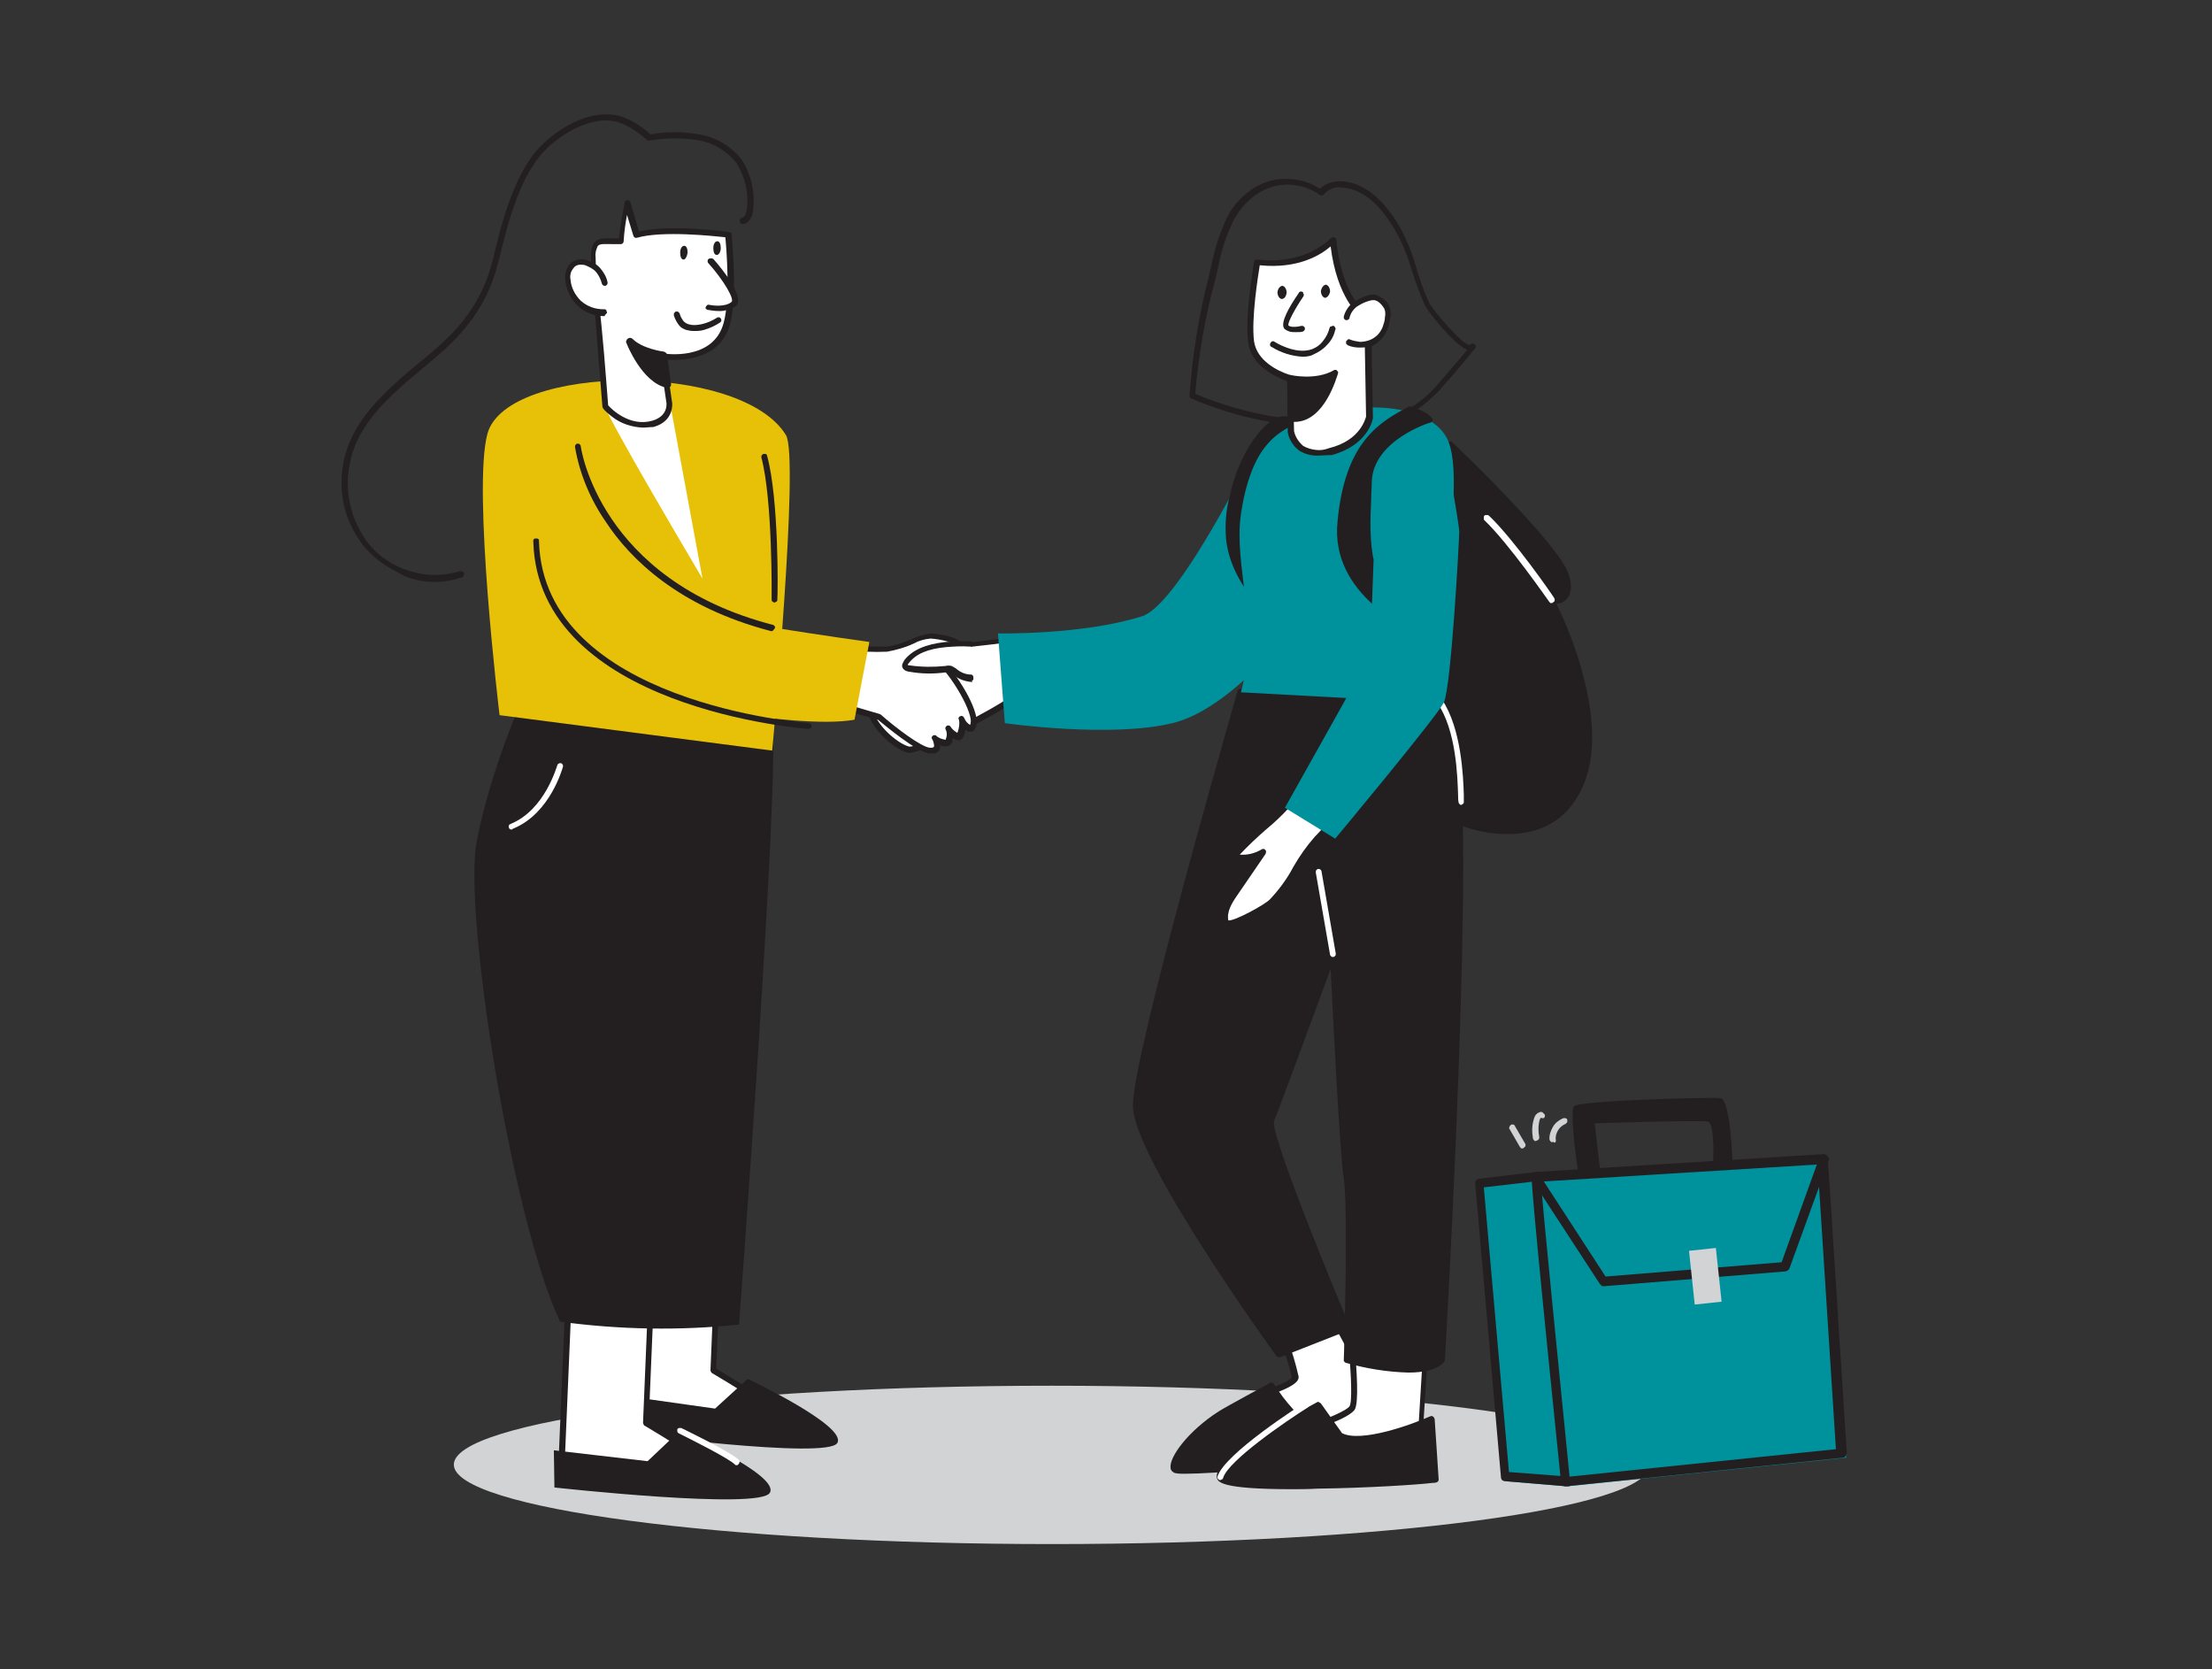 <?xml version="1.0" encoding="UTF-8"?>
<!-- Generator: Adobe Illustrator 19.0.0, SVG Export Plug-In . SVG Version: 6.00 Build 0)  -->
<svg xmlns="http://www.w3.org/2000/svg" xmlns:xlink="http://www.w3.org/1999/xlink" version="1.1" id="Ebene_1" x="0px" y="0px" viewBox="-112 251 387 292" style="enable-background:new -112 251 387 292;" xml:space="preserve">
<rect x="-112" y="251" width="387" height="292" fill="#333333" stroke="none"/>
<style type="text/css">
	.st0{fill:#D1D3D4;}
	.st1{fill:#FFFFFF;}
	.st2{fill:#231F20;}
	.st3{fill:#00929C;}
	.st4{fill:#E7C108;}
</style>
<path class="st0" d="M72,521.1c57.8,0,104.6-6.2,104.6-13.8S129.8,493.4,72,493.4c-57.8,0-104.6,6.2-104.6,13.8S14.3,521.1,72,521.1  z"></path>
<path class="st1" d="M64.6,362.9c0,0-10,1.2-13.7,1.5c-3.7,0.2-7.4,2.9-8.1,3.4c-0.6,0.5-3.5,4.7-2.6,7.9c1,3.2,5,6.3,6.7,6.5  c1.7,0.2,15.4-6.7,18.5-9.2L64.6,362.9z"></path>
<path class="st2" d="M47.1,382.7H47c-2-0.3-6.1-3.6-7.1-6.8c-1.1-3.5,2.1-7.9,2.7-8.4c0,0,4.2-3.3,8.4-3.5  c3.6-0.2,13.5-1.4,13.6-1.5c0.1,0,0.1,0,0.2,0c0.1,0,0.1,0,0.2,0.1c0.1,0,0.1,0.1,0.1,0.2c0,0.1,0.1,0.1,0.1,0.2L66,373  c0,0.1,0,0.2,0,0.2c0,0.1-0.1,0.1-0.1,0.2C63,375.7,49.6,382.7,47.1,382.7z M64.1,363.4c-2.1,0.3-10,1.2-13.2,1.4  c-3.2,0.2-6.8,2.5-7.7,3.3c-0.5,0.4-3.3,4.3-2.4,7.3c0.9,3,4.7,5.9,6.3,6.2c1.6,0.2,14.4-6.3,17.9-8.9L64.1,363.4z"></path>
<path class="st1" d="M41.8,376.4c0,0,6.7,5.8,8.9,5.9c2.2,0.1,1-2.2,1-2.2s2.1,1.7,2.5,0.3c0.4-1.4-0.1-1.9-0.1-1.9s1.7,2.4,2.2,0.6  c0.5-1.8,0.2-2.3,0.2-2.3s1.4,2.8,2,0.8c0.6-1.9-3.1-8.8-6.9-12c0,0,4.4,0.5,4.8-1.1c0.4-1.6-3.6-2.2-5.2-2.3  c-1.7-0.1-4.8,2-7.7,2.3c-2.5,0.1-4.9,0-7.3-0.4l0.4,10.7L41.8,376.4z"></path>
<path class="st2" d="M50.8,382.8h-0.1c-2.2-0.1-8.1-5.1-9.1-5.9l-5.3-1.5c-0.1,0-0.2-0.1-0.3-0.2c-0.1-0.1-0.1-0.2-0.1-0.3  l-0.4-10.7c0-0.1,0-0.1,0-0.2c0-0.1,0.1-0.1,0.1-0.2c0.1,0,0.1-0.1,0.2-0.1c0.1,0,0.1,0,0.2,0c2.4,0.3,4.8,0.5,7.2,0.4  c1.5-0.2,2.9-0.7,4.3-1.3c1.1-0.5,2.3-0.9,3.5-1c0,0,4.3,0.3,5.4,1.8c0.1,0.2,0.2,0.3,0.3,0.6c0,0.2,0,0.4,0,0.6  c-0.3,1.3-2.4,1.6-3.9,1.6c3.5,3.5,6.7,9.5,6,11.6c-0.2,0.7-0.6,1-1,1c-0.2,0-0.4,0-0.5-0.1c-0.2-0.1-0.3-0.2-0.4-0.3  c0,0.3-0.1,0.5-0.2,0.9c-0.2,0.7-0.6,1-0.9,1c-0.2,0-0.4,0-0.6-0.1c-0.2-0.1-0.4-0.2-0.5-0.3c0,0.2-0.1,0.4-0.1,0.6  c0,0.2-0.1,0.4-0.3,0.5c-0.1,0.1-0.3,0.3-0.5,0.3c-0.5,0.1-0.9,0.1-1.3-0.2c0,0.3,0,0.7-0.2,1c-0.2,0.2-0.4,0.4-0.7,0.5  C51.3,382.8,51.1,382.8,50.8,382.8z M36.8,374.4l5.1,1.5c0.1,0,0.1,0.1,0.2,0.1c2.6,2.3,7.1,5.7,8.6,5.8c0.4,0,0.6,0,0.7-0.2  c0.1-0.1-0.1-1-0.3-1.3c-0.1-0.1-0.1-0.2-0.1-0.3c0-0.1,0.1-0.2,0.2-0.3c0.1-0.1,0.2-0.1,0.3-0.1s0.2,0,0.3,0.1  c0.4,0.4,1,0.6,1.6,0.7c0,0,0.1,0,0.1-0.2c0.2-0.5,0.2-1,0-1.5c-0.1-0.1-0.1-0.2-0.1-0.4c0-0.1,0.1-0.2,0.2-0.3  c0.1-0.1,0.2-0.1,0.4-0.1c0.1,0,0.2,0.1,0.3,0.2c0.3,0.5,0.7,0.8,1.2,1.1c0-0.1,0.1-0.2,0.1-0.3c0.2-0.6,0.3-1.3,0.2-1.9  c0-0.1,0-0.1-0.1-0.2c0-0.1,0-0.1,0-0.2c0-0.1,0.1-0.1,0.1-0.2c0,0,0.1-0.1,0.2-0.1c0.1-0.1,0.3-0.1,0.4,0c0.1,0,0.2,0.1,0.3,0.3  c0.2,0.5,0.5,0.9,1,1.2c0.1-0.1,0.1-0.2,0.1-0.3c0.5-1.5-2.9-8.1-6.7-11.4c-0.1-0.1-0.1-0.2-0.2-0.3c0-0.1,0-0.2,0-0.3  c0-0.1,0.1-0.2,0.2-0.2c0.1-0.1,0.2-0.1,0.3-0.1c1.7,0.2,4.1,0,4.2-0.7c0-0.1,0-0.1,0-0.2c0-0.1,0-0.1-0.1-0.2  c-0.6-0.8-3.1-1.3-4.7-1.4c-1.1,0.1-2.1,0.4-3,0.9c-1.5,0.7-3,1.1-4.6,1.4c-2.3,0.1-4.6,0-6.9-0.3L36.8,374.4z"></path>
<path class="st1" d="M57.8,363.9c-1.4-0.1-2.8,0-4.2,0.1c-2.5,0.2-5.3,1-6.8,3c-0.1,0.1-0.2,0.2-0.2,0.4c0,0.1,0,0.3,0,0.4  c0.1,0.3,0.5,0.4,0.8,0.4c2.1,0.3,4.2,0.4,6.3,0.1c0.3-0.1,0.6-0.1,0.9,0c0.2,0.1,0.4,0.2,0.6,0.4c0.8,0.7,1.9,1.1,3,1.2"></path>
<path class="st2" d="M58,370.3c-1.2-0.1-2.3-0.5-3.3-1.3l-0.1-0.1c-0.1-0.1-0.2-0.2-0.4-0.3c-0.2,0-0.4,0-0.6,0  c-2.2,0.3-4.3,0.3-6.5-0.1c-0.2,0-0.5-0.1-0.7-0.2c-0.2-0.1-0.4-0.3-0.5-0.5c-0.1-0.2-0.1-0.5,0-0.7c0.1-0.2,0.2-0.4,0.3-0.6  c1.4-1.8,3.7-2.8,7.2-3.2c1.4-0.1,2.8-0.2,4.3-0.1c0.1,0,0.1,0,0.2,0c0.1,0,0.1,0.1,0.2,0.1c0,0,0.1,0.1,0.1,0.2c0,0.1,0,0.1,0,0.2  c0,0.1-0.1,0.3-0.2,0.3c-0.1,0.1-0.2,0.1-0.4,0.1c-1.4-0.1-2.8,0-4.1,0.1c-3.2,0.3-5.3,1.2-6.5,2.8c-0.2,0.2-0.2,0.3-0.2,0.3  s0.1,0.1,0.4,0.1c2.1,0.3,4.1,0.3,6.2,0.1c0.4-0.1,0.7-0.1,1.1,0c0.2,0.1,0.5,0.3,0.7,0.4c0.8,0.7,1.7,1.1,2.7,1.1  c0.1,0,0.3,0.1,0.3,0.2c0.1,0.1,0.1,0.2,0.1,0.4c0,0.1,0,0.1,0,0.2c0,0.1-0.1,0.1-0.1,0.2c0,0-0.1,0.1-0.2,0.1  C58.2,370.3,58.1,370.3,58,370.3z"></path>
<path class="st3" d="M109.6,325.5c0,0-14.8,31.1-21.8,33.3c-10.4,3.3-25.2,3-25.2,3l1.2,15.7c0,0,19,2.7,29.7-0.1  s22.3-18.5,22.3-18.5L109.6,325.5z"></path>
<path class="st1" d="M14.6,447.3l-1.8,43.4c0,0,17.6,10.5,16.8,11.6C28.7,503.4-2,498-2,498L0,447.9"></path>
<path class="st2" d="M28.4,502.9c-3.7,0-13.9-1.5-30.5-4.4c-0.1,0-0.2-0.1-0.3-0.2c-0.1-0.1-0.1-0.2-0.1-0.3l2.1-50.1  c0-0.1,0.1-0.3,0.2-0.3c0.1-0.1,0.2-0.1,0.4-0.1c0.1,0,0.1,0,0.2,0c0.1,0,0.1,0.1,0.2,0.1c0,0,0.1,0.1,0.1,0.2c0,0.1,0,0.1,0,0.2  l-2.1,49.6c10.6,1.9,27.2,4.5,30.3,4.4c-1.5-1.6-9.1-6.5-16.3-10.8c-0.1,0-0.1-0.1-0.2-0.2c0-0.1-0.1-0.2-0.1-0.3l1.8-43.4  c0-0.1,0-0.1,0-0.2c0-0.1,0.1-0.1,0.1-0.2c0,0,0.1-0.1,0.2-0.1c0.1,0,0.1,0,0.2,0c0.1,0,0.1,0,0.2,0c0.1,0,0.1,0.1,0.2,0.1  s0.1,0.1,0.1,0.2c0,0.1,0,0.1,0,0.2l-1.8,43.1c5.1,3.1,16.4,10,16.8,11.7c0,0.1,0,0.2,0,0.3c0,0.1-0.1,0.2-0.1,0.3  C29.8,502.8,29.3,502.9,28.4,502.9z"></path>
<path class="st2" d="M18.8,492.2l-5.7,5.2l-16.3-2.3v6.5c0,0,36.1,4.8,37.7,1.8C36.2,500.4,18.8,492.2,18.8,492.2z"></path>
<path class="st1" d="M2.8,456.5L1,499.9c0,0,17.6,10.5,16.8,11.6c-0.8,1.1-31.6-4.3-31.6-4.3l2.1-50.1"></path>
<path class="st2" d="M16.6,512.1c-3.7,0-13.9-1.5-30.5-4.4c-0.1,0-0.2-0.1-0.3-0.2c-0.1-0.1-0.1-0.2-0.1-0.3l2.1-50.1  c0-0.1,0.1-0.3,0.2-0.3c0.1-0.1,0.2-0.1,0.4-0.1c0.1,0,0.1,0,0.2,0c0.1,0,0.1,0.1,0.2,0.1s0.1,0.1,0.1,0.2c0,0.1,0,0.1,0,0.2  l-2.1,49.6c10.6,1.9,27.2,4.5,30.3,4.4c-1.5-1.6-9.1-6.5-16.3-10.8c-0.1,0-0.1-0.1-0.2-0.2c0-0.1-0.1-0.2-0.1-0.3l1.8-43.4  c0-0.1,0.1-0.2,0.2-0.3c0.1-0.1,0.2-0.1,0.3-0.1c0.1,0,0.2,0,0.3,0.1c0.1,0.1,0.2,0.2,0.2,0.3l-1.8,43.1c5.1,3.1,16.4,10,16.8,11.7  c0,0.1,0,0.2,0,0.3c0,0.1-0.1,0.2-0.1,0.3C18,512,17.5,512.1,16.6,512.1z"></path>
<path class="st2" d="M6.9,501.3l-5.6,5.3l-16.4-1.9l0.1,6.5c0,0,36.2,4,37.7,0.9C24.4,509,6.9,501.3,6.9,501.3z"></path>
<path class="st2" d="M23.1,377.3c1.4,9.7-5.8,105.4-5.8,105.4c-10.4,1.1-20.9,0.9-31.3-0.5c-8.3-17.3-17-71.4-14.6-84  c2.4-12.6,8.3-25.7,8.3-25.7S23.1,377.7,23.1,377.3z"></path>
<path class="st4" d="M23.1,382.3c0,0,4.8-51.4,2.4-55.2c-7.9-12.9-48.7-12.5-52.2-0.3c-2.7,9.6,2.1,49.3,2.1,49.3L23.1,382.3z"></path>
<path class="st4" d="M-2.2,372.5c0,0,29,6.3,39.7,4.4l2.6-13.6c0,0-33.7-4.7-36.4-6.5c-2.6-1.8-2.8-19.6-2.8-19.6s-8.2,1.8-10.3,6.1  C-11.4,347.7-13.4,367.8-2.2,372.5z"></path>
<path class="st1" d="M-6.1,322c-0.7,0.4,17,30.2,17,30.2l-5.7-30.8C5.2,321.4,0.7,318.1-6.1,322z"></path>
<path class="st2" d="M29.5,378.5c-0.5,0-47.4-3.5-48.2-32.8c0-0.1,0-0.1,0-0.2c0-0.1,0.1-0.1,0.1-0.2c0,0,0.1-0.1,0.2-0.1  c0.1,0,0.1,0,0.2,0c0.1,0,0.1,0,0.2,0c0.1,0,0.1,0.1,0.2,0.1c0,0,0.1,0.1,0.1,0.2c0,0.1,0,0.1,0,0.2c0.8,28.3,46.8,31.8,47.3,31.8  c0.1,0,0.2,0.1,0.3,0.2c0.1,0.1,0.1,0.2,0.1,0.3c0,0.1,0,0.2-0.1,0.3C29.8,378.4,29.7,378.4,29.5,378.5L29.5,378.5z"></path>
<path class="st1" d="M-6.1,322c-0.5-6.6-1-12.3-1.5-18.9c-0.2-2.4-0.4-4.9-0.5-7.3c-0.1-3.5,1.4-2.7,4.8-2.7c0.2-2.3,0.6-4.5,1-6.7  l1.7,5.6c5.2-1.5,16.1,0,16.1,0s1.1,10.6-0.3,15.6c-2,7.2-11.3,5.6-11.3,5.6l1.2,8.2c0,0,0.3,2.7-2.9,3.6  C-2.4,326.4-6.1,322-6.1,322z"></path>
<path class="st2" d="M0.4,325.8c-1.9-0.1-3.8-0.7-5.3-1.9c0,0-1.6-1.2-1.7-1.7c-0.5-6.3-1-12.2-1.5-18.9c-0.1-0.8-0.1-1.5-0.2-2.3  c-0.1-1.6-0.3-3.3-0.3-5c0-1.4,0.2-2.2,0.7-2.7c0.7-0.7,1.7-0.6,3-0.6c0.4,0,0.8,0,1.2,0c0.2-2.1,0.6-4.2,1-6.3  c0-0.1,0.1-0.2,0.2-0.3c0.1-0.1,0.2-0.1,0.3-0.1c0.1,0,0.2,0,0.3,0.1c0.1,0.1,0.2,0.2,0.2,0.3l1.5,5.1c5.4-1.3,15.3,0,15.8,0.1  c0.1,0,0.2,0.1,0.3,0.1c0.1,0.1,0.1,0.2,0.1,0.3c0,0.4,1.1,10.7-0.3,15.8c-1.8,6.4-9,6.3-11.2,6.1l1.1,7.6c0,0,0.4,3.2-3.3,4.2  C1.7,325.7,1.1,325.8,0.4,325.8z M-5.6,321.9c0.6,0.7,3.8,3.8,7.7,2.7c2.8-0.8,2.5-3,2.5-3.1l-1.2-8.2c0-0.1,0-0.2,0-0.2  c0-0.1,0.1-0.1,0.1-0.2c0.1-0.1,0.1-0.1,0.2-0.1c0.1,0,0.2,0,0.2,0c0.4,0.1,8.9,1.4,10.7-5.3c1.2-4.3,0.5-13,0.3-15  c-2-0.2-11-1.2-15.5,0.1c-0.1,0-0.1,0-0.2,0s-0.1,0-0.2-0.1c-0.1,0-0.1-0.1-0.1-0.1c0-0.1-0.1-0.1-0.1-0.2l-1.1-3.6  c-0.3,1.5-0.5,3.1-0.6,4.7c0,0.1-0.1,0.2-0.2,0.3c-0.1,0.1-0.2,0.1-0.3,0.1c-0.6,0-1.2,0-1.7,0c-1.1,0-1.9-0.1-2.3,0.3  c-0.3,0.6-0.5,1.3-0.4,1.9c0,1.6,0.2,3.3,0.3,4.9c0.1,0.8,0.1,1.6,0.2,2.3C-6.5,309.8-6.1,315.6-5.6,321.9z"></path>
<path class="st2" d="M4,313.2c0,0-3.9-0.5-5.8-2.4c0,0,2.5,6.4,6.5,7.4L4,313.2z"></path>
<path class="st2" d="M4.7,318.8c-0.1,0-0.1,0-0.2,0c-4.2-1-6.8-7.5-6.9-7.8c-0.1-0.1-0.1-0.3,0-0.4c0-0.1,0.1-0.3,0.3-0.4  c0.1-0.1,0.3-0.1,0.4-0.1c0.1,0,0.3,0.1,0.4,0.2c1.7,1.7,5.3,2.2,5.4,2.2c0.1,0,0.3,0.1,0.4,0.2c0.1,0.1,0.2,0.2,0.2,0.4l0.7,5  c0,0.1,0,0.2,0,0.3c0,0.1-0.1,0.2-0.1,0.2c-0.1,0.1-0.1,0.1-0.2,0.2C4.9,318.8,4.8,318.8,4.7,318.8L4.7,318.8z M-0.1,312.7  c0.9,1.8,2.3,3.3,4,4.4l-0.5-3.3C2.2,313.6,1,313.2-0.1,312.7z"></path>
<path class="st1" d="M-6.1,300.5c-0.2-0.8-0.6-1.6-1.1-2.2c-0.6-0.6-1.3-1.1-2.1-1.3c-0.4-0.1-0.7-0.2-1.1-0.1  c-0.4,0-0.7,0.2-1.1,0.4c-0.4,0.3-0.7,0.8-0.8,1.2c-0.2,0.5-0.2,1-0.1,1.5c0.1,1.6,0.8,3.1,2,4.2c1.2,1.1,2.7,1.7,4.3,1.7"></path>
<path class="st2" d="M-6.3,306.3c-1.7,0-3.4-0.6-4.6-1.8c-1.3-1.2-2-2.8-2.2-4.5c-0.1-0.6,0-1.2,0.2-1.8c0.2-0.6,0.6-1.1,1-1.4  c0.4-0.2,0.8-0.4,1.3-0.4c0.5-0.1,0.9,0,1.3,0.1c0.9,0.3,1.7,0.7,2.3,1.4c0.6,0.7,1.1,1.5,1.3,2.5c0,0.1,0,0.3-0.1,0.4  c-0.1,0.1-0.2,0.2-0.3,0.2c-0.1,0-0.3,0-0.4-0.1c-0.1-0.1-0.2-0.2-0.2-0.3c-0.2-0.7-0.5-1.4-1-2s-1.2-0.9-1.9-1.2  c-0.3-0.1-0.6-0.1-0.9-0.1c-0.3,0-0.6,0.1-0.9,0.3c-0.3,0.3-0.5,0.6-0.7,1c-0.1,0.4-0.2,0.8-0.1,1.2c0.1,1.5,0.8,2.8,1.8,3.8  c1.1,1,2.5,1.5,4,1.5c0.1,0,0.2,0,0.2,0c0.1,0,0.1,0,0.2,0.1c0.1,0,0.1,0.1,0.1,0.2c0,0.1,0.1,0.1,0.1,0.2c0,0.1,0,0.2-0.1,0.2  c0,0.1-0.1,0.1-0.1,0.2c-0.1,0-0.1,0.1-0.2,0.1C-6.1,306.3-6.2,306.3-6.3,306.3L-6.3,306.3z"></path>
<path class="st2" d="M14.1,294.4c0-0.7-0.2-1.2-0.6-1.2c-0.4,0-0.7,0.5-0.7,1.2c0,0.7,0.2,1.2,0.6,1.2  C13.8,295.6,14.1,295,14.1,294.4z"></path>
<path class="st2" d="M8.3,295.2c0-0.7-0.2-1.2-0.6-1.2c-0.4,0-0.7,0.5-0.7,1.2c0,0.7,0.2,1.2,0.6,1.2C7.9,296.4,8.2,295.9,8.3,295.2  z"></path>
<path class="st1" d="M13.6,307c-0.8,0.5-1.8,0.9-2.7,1.2c-1.3,0.3-2.8,0.3-3.7-0.7c-0.4-0.4-0.6-1-0.8-1.5"></path>
<path class="st2" d="M9.4,308.9c-0.5,0-1-0.1-1.4-0.2c-0.5-0.2-0.9-0.4-1.2-0.8c-0.4-0.5-0.7-1.1-0.9-1.7c0-0.1,0-0.3,0-0.4  c0.1-0.1,0.2-0.2,0.3-0.3c0.1,0,0.3,0,0.4,0c0.1,0.1,0.2,0.2,0.3,0.3c0.1,0.5,0.4,1,0.7,1.4c1,1,2.7,0.6,3.2,0.5  c0.9-0.2,1.8-0.6,2.6-1.1c0.1-0.1,0.2-0.1,0.4-0.1c0.1,0,0.2,0.1,0.3,0.2s0.1,0.2,0.1,0.4c0,0.1-0.1,0.2-0.2,0.3  c-0.9,0.6-1.8,1-2.8,1.3C10.5,308.9,10,308.9,9.4,308.9z"></path>
<path class="st1" d="M12.3,296.6c0,0,5.4,6.2,4.1,7.5c-1.3,1.3-4.4,0.7-4.4,0.7"></path>
<path class="st2" d="M13.6,305.4c-0.6,0-1.2-0.1-1.8-0.2c-0.1,0-0.2-0.1-0.3-0.2c-0.1-0.1-0.1-0.2,0-0.3c0-0.1,0.1-0.2,0.2-0.3  c0.1-0.1,0.2-0.1,0.3-0.1c0.8,0.2,3,0.4,4-0.5c0.5-0.5-1.4-3.8-4.1-6.8c-0.1-0.1-0.1-0.2-0.1-0.4c0-0.1,0.1-0.3,0.2-0.3  c0,0,0.1-0.1,0.2-0.1c0.1,0,0.1,0,0.2,0s0.1,0,0.2,0c0.1,0,0.1,0.1,0.2,0.1c1.7,1.9,5.5,6.7,4,8.2C15.8,305.1,14.7,305.5,13.6,305.4  z"></path>
<path class="st2" d="M23,361.4h-0.1C6.7,357.2-1.8,348.7-6,342.3c-2.7-3.9-4.6-8.4-5.4-13.1c0-0.1,0-0.3,0.1-0.4  c0.1-0.1,0.2-0.2,0.3-0.2c0.1,0,0.3,0,0.4,0.1c0.1,0.1,0.2,0.2,0.2,0.3c0,0.2,3.2,23.4,33.6,31.3c0.1,0,0.2,0.1,0.3,0.2  c0.1,0.1,0.1,0.2,0.1,0.3c0,0.1-0.1,0.2-0.2,0.3C23.2,361.4,23.1,361.4,23,361.4z"></path>
<path class="st2" d="M23.5,356.4c-0.1,0-0.3-0.1-0.4-0.2c-0.1-0.1-0.1-0.2-0.1-0.4c0-0.2,0.2-17.3-1.8-24.8c0-0.1,0-0.3,0.1-0.4  c0.1-0.1,0.2-0.2,0.3-0.2c0.1,0,0.3,0,0.4,0c0.1,0.1,0.2,0.2,0.2,0.3c2.1,7.6,1.9,24.3,1.8,25.1c0,0.1,0,0.1,0,0.2  c0,0.1-0.1,0.1-0.1,0.2c0,0-0.1,0.1-0.2,0.1C23.6,356.4,23.6,356.4,23.5,356.4z"></path>
<path class="st1" d="M16.9,507.3c-0.1,0-0.3,0-0.3-0.1c-1.1-1.1-7.5-4.3-9.9-5.5c-0.1-0.1-0.2-0.2-0.2-0.3c0-0.1,0-0.3,0-0.4  c0.1-0.1,0.2-0.2,0.3-0.2c0.1,0,0.3,0,0.4,0c0.4,0.2,8.7,4.2,10.1,5.6c0.1,0.1,0.1,0.2,0.1,0.3s-0.1,0.3-0.1,0.3  C17.1,507.3,17,507.3,16.9,507.3z"></path>
<path class="st1" d="M-22.4,396.1c-0.1,0-0.1,0-0.2,0s-0.1,0-0.2-0.1c-0.1,0-0.1-0.1-0.1-0.1c0-0.1-0.1-0.1-0.1-0.2  c0-0.1,0-0.1,0-0.2c0-0.1,0-0.1,0.1-0.2c0-0.1,0.1-0.1,0.1-0.1c0.1,0,0.1-0.1,0.2-0.1c6-2.5,8-10.1,8.1-10.2c0-0.1,0-0.1,0.1-0.2  c0-0.1,0.1-0.1,0.1-0.1c0.1,0,0.1-0.1,0.2-0.1c0.1,0,0.1,0,0.2,0c0.1,0,0.1,0,0.2,0.1c0.1,0,0.1,0.1,0.1,0.1c0,0.1,0.1,0.1,0.1,0.2  c0,0.1,0,0.1,0,0.2c-0.1,0.3-2.2,8.1-8.6,10.8C-22.3,396-22.4,396-22.4,396.1z"></path>
<path class="st2" d="M-35.9,352.8c1.6,0,3.2-0.3,4.7-0.8c0.1,0,0.1-0.1,0.2-0.1c0.1,0,0.1-0.1,0.1-0.2c0-0.1,0-0.1,0.1-0.2  c0-0.1,0-0.1,0-0.2c0-0.1-0.1-0.1-0.1-0.2c0-0.1-0.1-0.1-0.2-0.1c-0.1,0-0.1,0-0.2-0.1c-0.1,0-0.1,0-0.2,0c-2.9,0.9-5.9,0.9-8.8,0  c-2.9-0.9-5.4-2.5-7.3-4.9c-1.8-2.4-3-5.2-3.4-8.2c-0.4-3,0-6,1.1-8.8c2.3-5.6,7.2-9.7,12-13.7c0.8-0.7,1.7-1.4,2.5-2.1  c5.9-5.1,9.1-10.1,10.7-16.8c1.5-6.2,3.2-12.7,6.6-17.4c2.8-3.9,9.8-8.5,14.9-6.4c1.6,0.7,3.1,1.7,4.4,2.9c0.1,0,0.1,0.1,0.2,0.1  c0.1,0,0.1,0,0.2,0c2.8-0.5,5.6-0.5,8.4-0.1c2.7,0.4,5.2,1.9,6.9,4.1c1.4,2.3,2.1,5,1.8,7.7c-0.1,0.8-0.3,1.7-0.9,1.8  c-0.1,0-0.3,0.1-0.3,0.2c-0.1,0.1-0.1,0.2-0.1,0.4c0,0.1,0,0.1,0.1,0.2c0,0.1,0.1,0.1,0.1,0.2c0.1,0,0.1,0.1,0.2,0.1  c0.1,0,0.1,0,0.2,0c1-0.1,1.7-1.2,1.8-2.8c0.3-2.9-0.4-5.9-2-8.4c-1.8-2.4-4.5-4-7.5-4.5c-2.8-0.5-5.7-0.5-8.5,0  c-1.3-1.2-2.8-2.2-4.5-2.9c-5.7-2.3-13,2.4-16.2,6.7c-3.5,4.9-5.3,11.5-6.8,17.8c-1.5,6.3-4.6,11.3-10.4,16.2  c-0.8,0.7-1.6,1.4-2.5,2.1c-4.8,4-9.9,8.3-12.3,14.1c-1.2,2.9-1.6,6.2-1.2,9.3c0.4,3.2,1.7,6.1,3.7,8.7c1.5,1.8,3.4,3.3,5.6,4.4  C-40.6,352.3-38.3,352.8-35.9,352.8z"></path>
<path class="st1" d="M112.5,485.3c0.9,2.1,1.6,4.4,2.1,6.6c0.1,1.2-5.1,2.7-4.7,2.7c0.4,0,1.2,9.2,4.4,9.8  c3.1,0.6,11.8-6.5,13.1-8.4c1.3-1.9-6.5-15.2-6.5-15.2L112.5,485.3z"></path>
<path class="st2" d="M114.6,505c-0.2,0-0.3,0-0.5,0c-2.7-0.5-3.8-5.9-4.4-8.7c-0.1-0.5-0.2-1-0.3-1.3c-0.1-0.1-0.1-0.2-0.1-0.3  c-0.1-0.5,0.2-0.6,1-0.9c2.9-1,3.6-1.6,3.7-1.9c-0.5-2.1-1.1-4.2-2-6.3c-0.1-0.1-0.1-0.3-0.1-0.4c0-0.1,0.1-0.1,0.1-0.2  c0-0.1,0.1-0.1,0.2-0.1l8.4-4.4c0.1-0.1,0.3-0.1,0.4,0c0.1,0,0.2,0.1,0.3,0.2c1.9,3.2,7.9,13.8,6.5,15.8  C126.6,498.2,118.5,505,114.6,505z M110.6,494.9c0.1,0.3,0.1,0.6,0.3,1.1c0.5,2.3,1.5,7.5,3.5,7.9c2.8,0.6,11.3-6.3,12.6-8.1  c0.7-1-2.7-8-6.3-14.2l-7.4,3.9c0.8,2,1.4,4.1,1.9,6.3c0.1,1-1.4,1.9-4.4,3L110.6,494.9z"></path>
<path class="st2" d="M117.8,501.5c-3-2.2-5.5-5-7.4-8.2c0,0-7.6,4-9,5c-6,3.9-9.5,9.4-7.6,9.9c1.9,0.5,19.6-1,24.1-2  C122.4,505.2,117.8,501.5,117.8,501.5z"></path>
<path class="st2" d="M95.3,508.8c-0.5,0-1.1,0-1.6-0.1c-0.2,0-0.5-0.2-0.6-0.3c-0.2-0.2-0.3-0.4-0.3-0.6c-0.3-1.9,3.1-6.5,8.4-9.9  c1.4-0.9,8.7-4.8,9-5c0.1-0.1,0.3-0.1,0.4,0c0.1,0,0.2,0.1,0.3,0.2c1.9,3.1,4.4,5.8,7.3,8c0.3,0.2,2.6,2.1,2.2,3.9  c-0.2,0.9-1,1.4-2.3,1.8C114.4,507.6,100.3,508.8,95.3,508.8z M110.2,494.1c-1.6,0.9-7.3,3.9-8.5,4.7c-5.2,3.4-8.1,7.7-7.9,8.8  c0,0.1,0,0.1,0.1,0.1c1.8,0.4,19.4-1,23.8-2c0.6-0.1,1.4-0.4,1.5-1c0.2-0.8-1.1-2.2-1.8-2.8C114.6,499.9,112.2,497.2,110.2,494.1z"></path>
<path class="st2" d="M121.5,325.8c-8.6,0-17.2-1.7-25.1-5.1c-0.1,0-0.2-0.1-0.2-0.2c-0.1-0.1-0.1-0.2-0.1-0.3  c0.5-6.9,1.6-13.8,3.3-20.5c0.2-0.7,0.3-1.4,0.5-2.1c0.6-3.1,1.6-6.2,3-9c1.1-2,2.7-3.6,4.6-4.8c1.7-1,3.7-1.6,5.7-1.5  c2,0,4,0.6,5.7,1.7c0.5-0.4,1.1-0.8,1.7-1c0.6-0.2,1.3-0.3,2-0.3c3.9,0.2,7.3,2.9,10.3,8c1.3,2.4,2.3,4.9,3,7.5c0.6,2,1.3,4,2.2,5.9  c0.6,1.1,6.1,7.7,7.1,7.2c0.1-0.1,0.2-0.2,0.4-0.2c0.1,0,0.3,0,0.4,0.1c0.1,0.1,0.2,0.2,0.2,0.3c0,0.1,0,0.3-0.1,0.4  c-1.8,2.2-3.6,4.4-5.5,6.5c-1.7,2-3.7,3.7-6,5.1c-2.7,1.3-5.6,2-8.6,2.1C124.5,325.8,123,325.8,121.5,325.8z M97.1,319.9  c9.1,3.8,19,5.4,28.9,4.7c2.8-0.1,5.6-0.7,8.2-1.9c2.2-1.3,4.1-2.9,5.7-4.9c1.6-1.8,3.2-3.7,4.8-5.6c-2.5-1-7.1-7.1-7.3-7.6  c-0.9-1.9-1.6-3.9-2.3-6c-0.7-2.5-1.7-5-3-7.3c-2.8-4.8-5.9-7.3-9.4-7.5c-0.6-0.1-1.2,0-1.7,0.2c-0.5,0.2-1,0.5-1.4,1  c-0.1,0.1-0.2,0.2-0.3,0.2s-0.3,0-0.4-0.1c-1.5-1.1-3.4-1.7-5.2-1.8c-1.9-0.1-3.8,0.4-5.4,1.4c-1.8,1.1-3.2,2.6-4.3,4.5  c-1.4,2.8-2.4,5.7-2.9,8.7c-0.2,0.7-0.3,1.4-0.5,2.1C98.8,306.5,97.7,313.2,97.1,319.9z"></path>
<path class="st1" d="M124.6,487.2c0,0,0.8,8.9,0,10.1c-0.8,1.2-5.3,2.7-5.3,2.7s2.4,5,7.1,4.4c4.7-0.6,10.4-4,10.4-4l1-15.7  L124.6,487.2z"></path>
<path class="st2" d="M125.6,505c-4.4,0-6.7-4.6-6.8-4.8c-0.1-0.1-0.1-0.3,0-0.4c0-0.1,0.1-0.1,0.1-0.2s0.1-0.1,0.2-0.1  c1.7-0.6,4.5-1.8,5-2.5c0.5-0.7,0.3-5.5-0.1-9.7c0-0.1,0-0.3,0.1-0.4c0.1-0.1,0.2-0.2,0.3-0.2l13.1-2.4c0.1,0,0.2,0,0.2,0  c0.1,0,0.2,0.1,0.2,0.1c0.1,0.1,0.1,0.1,0.1,0.2c0,0.1,0,0.2,0,0.2l-1,15.7c0,0.1,0,0.2-0.1,0.3c0,0.1-0.1,0.1-0.2,0.2  c-0.2,0.1-5.8,3.4-10.6,4.1C126.2,505,125.9,505,125.6,505z M120,500.3c0.7,1.2,2.8,4.1,6.3,3.6c4-0.5,8.8-3.1,9.9-3.8l0.9-14.7  l-12,2.2c0.2,2.6,0.7,8.8-0.1,10C124.2,498.7,121.4,499.8,120,500.3L120,500.3z"></path>
<path class="st2" d="M122.4,502l-3.7-5.2c0,0-18,9.4-17.3,12.6c0.7,3.1,37.7,0.7,37.7,0.4c0-0.3-0.7-10.6-0.7-10.6  S126.7,504.4,122.4,502z"></path>
<path class="st2" d="M114.1,511.5c-12.7,0-13-1.3-13.2-2c-0.8-3.3,13.2-10.9,17.5-13.2c0.1-0.1,0.3-0.1,0.4,0s0.2,0.1,0.3,0.2  l3.7,5.2c3.3,1.7,12.2-1.5,15.3-2.9c0.1,0,0.2-0.1,0.3-0.1c0.1,0,0.2,0,0.3,0.1c0.1,0,0.1,0.1,0.2,0.2c0,0.1,0.1,0.2,0.1,0.2  c0.1,1.7,0.7,10.3,0.7,10.6c0,0.5-0.5,0.6-1.1,0.6c-2.4,0.3-11.5,0.9-20.1,1C116.8,511.5,115.4,511.5,114.1,511.5z M118.5,497.4  c-8.4,4.4-17,10.1-16.6,11.8c1.2,2.1,31.7,1,36.6,0.1c-0.1-1.4-0.4-5.9-0.6-9.4c-2.7,1.1-11.9,4.7-15.7,2.5c-0.1,0-0.1-0.1-0.2-0.2  L118.5,497.4z"></path>
<path class="st2" d="M141.6,328.7c0,0,18.9,18,20.3,23c1.5,5.1-2.5,4.3-2.5,4.3s11.2,21.4,4.3,33.7c-6.9,12.3-24.6,4.3-25.3,1.9  c-0.7-2.4-0.2-49.3,0.9-55.3C140.4,330.3,141.6,328.7,141.6,328.7z"></path>
<path class="st2" d="M151.8,396.9c-0.8,0-1.5,0-2.3-0.1c-5.8-0.6-11.1-3.5-11.6-5c-0.9-2.8-0.1-50.1,0.9-55.6c1.1-6,2.3-7.7,2.4-7.8  c0-0.1,0.1-0.1,0.2-0.1c0.1,0,0.1-0.1,0.2-0.1c0.2,0,0.3,0,0.4,0.1c0.8,0.7,19,18.1,20.5,23.3c0.6,1.9,0.4,3.3-0.4,4.2  c-0.5,0.5-1.1,0.8-1.8,0.8c1.8,3.7,3.3,7.6,4.4,11.5c2.6,9.3,2.5,16.7-0.5,21.9C161.2,395.5,156.1,396.9,151.8,396.9z M141.7,329.6  c-0.9,2.2-1.5,4.5-1.9,6.8c-1.1,6.2-1.5,53.1-0.9,55.1c0.3,0.8,4.8,3.6,10.7,4.3c4.4,0.5,10.3-0.2,13.6-6.3  c6.7-11.9-4.2-33-4.3-33.2c0-0.1-0.1-0.2-0.1-0.3c0-0.1,0-0.2,0.1-0.3c0.1-0.1,0.1-0.1,0.2-0.2c0.1,0,0.2,0,0.3,0  c0.3,0.1,0.6,0,0.9,0c0.3-0.1,0.6-0.2,0.8-0.4c0.5-0.6,0.5-1.6,0.1-3.1C160.2,347.4,144.8,332.5,141.7,329.6z"></path>
<path class="st2" d="M105.1,372.1c0,0-18.3,63.5-18.3,72.4s25,43.4,25,43.4l11.8-4.7c0,0-14.3-33.7-13.3-36.3  c1.1-2.5,10.8-29.1,10.8-29.1s1.6,34.1,2.4,39.2c0.9,5,0,31.8,0,31.8s13.2,3.8,16.8,0c0,0,5.7-96.8,1.9-108.1  c-3.8-11.3-3.6-8.5-3.6-8.5L105.1,372.1z"></path>
<path class="st2" d="M134.4,491.1c-3.7-0.1-7.4-0.7-10.9-1.7c-0.1,0-0.2-0.1-0.3-0.2c-0.1-0.1-0.1-0.2-0.1-0.3c0-0.1,0.1-2,0.1-4.9  l-11.2,4.4c-0.1,0-0.2,0-0.4,0c-0.1,0-0.2-0.1-0.3-0.2c-1-1.4-25.1-34.8-25.1-43.8s17.6-69.9,18.3-72.5c0-0.1,0.1-0.2,0.2-0.3  c0.1-0.1,0.2-0.1,0.3-0.1l33.2,0.2c0-0.1,0.1-0.1,0.2-0.2c0.1-0.1,0.1-0.1,0.2-0.1c0.6-0.1,1-0.2,4.1,9.2  c3.7,11.3-1.7,104.4-1.9,108.3c0,0.1-0.1,0.2-0.1,0.3C139.5,490.6,137.1,491.1,134.4,491.1z M124.2,488.5c3.8,1,12.9,2.8,15.7,0.2  c0.3-5,5.6-96.9,2-107.7c-0.8-2.8-1.8-5.5-3-8.1h-0.1l-33.3-0.2c-1.5,5.4-18.1,63.5-18.1,71.8c0,8.1,22.1,39.2,24.7,42.8l10.9-4.3  c-2.8-6.7-14.1-33.6-13-36.2c1.1-2.5,10.7-28.8,10.8-29.1c0-0.1,0.1-0.2,0.2-0.3c0.1-0.1,0.2-0.1,0.4-0.1c0.1,0,0.2,0.1,0.3,0.2  s0.1,0.2,0.1,0.3c0,0.3,1.6,34.2,2.4,39.1C125,461.7,124.3,484.9,124.2,488.5z M120.8,420.5c-2.5,6.7-9,24.5-9.9,26.6  c-0.6,1.8,7,21,12.4,33.9c0.2-8.3,0.3-20.7-0.2-23.9C122.4,452.9,121.2,428.7,120.8,420.5z"></path>
<path class="st2" d="M106.8,329.4c-1.5,2.5-2.5,5.3-3.1,8.1c-0.6,2.4-0.9,5-0.7,7.5c0.5,4.8,3.1,8.9,6.3,12.4  c-0.7-3.3-1.2-6.7-1.4-10.1c-0.1-4.7,0.7-9.4,2.5-13.7c0.9-2.1,2-4.2,3.3-6.1c0.6-0.9,1.7-1.6,0.7-2.6c-0.3-0.3-0.7-0.5-1.1-0.7  c-0.4-0.1-0.9-0.1-1.3,0C109.9,324.9,108,327.6,106.8,329.4z"></path>
<path class="st2" d="M109.3,358c-0.1,0-0.1,0-0.2,0c-0.1,0-0.1-0.1-0.2-0.1c-3.9-4.4-6-8.5-6.4-12.7c-0.2-2.6,0-5.2,0.7-7.6  c0.6-2.9,1.7-5.7,3.2-8.3c1.9-3.1,3.8-4.9,5.5-5.4c0.5-0.1,1.1-0.1,1.6,0c0.5,0.1,1,0.4,1.4,0.8c1.1,1.1,0.3,2.1-0.3,2.8l-0.4,0.5  c-1.3,1.8-2.4,3.8-3.3,5.9c-1.8,4.3-2.6,8.9-2.5,13.5c0.2,3.4,0.6,6.7,1.4,10.1c0,0.1,0,0.2-0.1,0.3c-0.1,0.1-0.1,0.2-0.2,0.2  C109.4,358,109.3,358,109.3,358z M107.3,329.7c-1.5,2.5-2.5,5.2-3.1,8c-0.6,2.4-0.9,4.9-0.6,7.3c0.4,3.5,1.9,7,4.8,10.6  c-0.6-2.7-0.9-5.4-1-8.2c-0.1-4.8,0.7-9.5,2.6-13.9c0.9-2.2,2-4.2,3.4-6.1c0.1-0.2,0.3-0.4,0.4-0.5c0.7-0.8,0.7-1,0.4-1.4  c-0.2-0.2-0.5-0.4-0.9-0.5c-0.3-0.1-0.7-0.1-1,0C110.7,325.2,109,326.9,107.3,329.7L107.3,329.7z"></path>
<path class="st3" d="M110,328.4c-0.5,0.6-3.6,3.5-4.9,12.6c-1.3,9.1,3.3,19.2,0,31.1l31.2,1.7c0,0,9.5-38.4,4.7-46.4  C136.2,319.2,115.8,321.8,110,328.4z"></path>
<path class="st2" d="M135.3,360.7c0,0-14-5.7-12.8-18.3c1.3-13.7,7.2-17,12.2-19.8c3,1,3.4,1.9,3.4,1.9s-10.5,3.1-10.6,10.9  C127.3,343.1,125.4,353.7,135.3,360.7z"></path>
<path class="st2" d="M135.3,361.2c-0.1,0-0.1,0-0.2,0c-0.1,0-14.4-6-13.1-18.9c1.3-14.2,7.5-17.5,12.5-20.2c0.1,0,0.1,0,0.2,0  c0.1,0,0.2,0,0.2,0c2.9,1,3.5,1.9,3.7,2.1c0,0.1,0.1,0.2,0.1,0.2c0,0.1,0,0.2-0.1,0.2c0,0.1-0.1,0.1-0.1,0.2  c-0.1,0.1-0.1,0.1-0.2,0.1c-0.1,0-10.1,3.1-10.3,10.4c0,0.9-0.1,1.8-0.1,2.8c-0.3,7.2-0.8,16.1,7.8,22.1c0.1,0.1,0.2,0.2,0.2,0.3  c0,0.1,0,0.2,0,0.3c0,0.1-0.1,0.2-0.2,0.3C135.5,361.2,135.4,361.3,135.3,361.2L135.3,361.2z M134.8,323.2  c-4.7,2.5-10.5,5.8-11.7,19.2c-0.7,7.6,4.3,12.6,8.2,15.3c-5.1-6-4.7-13.4-4.5-19.6c0-0.9,0.1-1.9,0.1-2.7  c0.2-6.8,7.5-10.1,10.1-11.1C136.3,323.9,135.6,323.5,134.8,323.2z"></path>
<path class="st1" d="M128.3,349c0.5,0.8,0.4,16.9,0,17.5c-2.4,4.2-4.7,8.4-7.1,12.6c-1.7,3-3.4,5.9-5.2,8.8  c-3.1,5.1-8.5,8.2-12.3,12.8c0.9,0.2,1.7,0.3,2.6,0.1c0.9-0.1,1.7-0.4,2.5-0.9l-5,7.3c-1,1.4-2,3.1-1.5,4.8c0.4,1.4,7.5-2.8,8.3-3.6  c3.1-3.1,4.9-7.6,7.8-10.9c2.5-2.7,5.2-5.2,7.7-8c4.3-5.1,10.3-10.9,12.7-17.3c2.2-5.7,4.3-26.8,4.3-26.8"></path>
<path class="st2" d="M102.8,412.9c-0.1,0-0.2,0-0.3,0c-0.2,0-0.3-0.1-0.4-0.2c-0.1-0.1-0.2-0.3-0.3-0.4c-0.6-1.9,0.5-3.7,1.6-5.2  l4-5.8c-1.2,0.3-2.5,0.3-3.7,0c-0.1,0-0.2-0.1-0.2-0.1c-0.1-0.1-0.1-0.1-0.1-0.2c0-0.1,0-0.2,0-0.3c0-0.1,0.1-0.2,0.1-0.2  c1.6-1.9,3.4-3.6,5.3-5.2c2.7-2.1,5-4.7,7-7.5c1.8-2.9,3.5-5.8,5.2-8.8c1.2-2.1,2.3-4.2,3.5-6.2c1.2-2.1,2.4-4.2,3.6-6.3  c0.3-1,0.5-15.7,0-17c0-0.1-0.1-0.1-0.1-0.2c0-0.1,0-0.1,0-0.2c0-0.1,0-0.1,0.1-0.2c0-0.1,0.1-0.1,0.1-0.1c0.1-0.1,0.3-0.1,0.4-0.1  c0.1,0,0.3,0.1,0.4,0.2c0.8,1.1,0.4,17.4,0,18.1c-1.2,2.1-2.4,4.2-3.6,6.3c-1.2,2.1-2.3,4.2-3.5,6.2c-1.7,3-3.4,5.9-5.2,8.8  c-2,2.9-4.4,5.5-7.2,7.8c-1.6,1.4-3.1,2.8-4.6,4.4c1.3,0.1,2.6-0.2,3.8-0.9c0.1-0.1,0.2-0.1,0.4-0.1c0.1,0,0.2,0.1,0.3,0.2  c0.1,0.1,0.1,0.2,0.1,0.3c0,0.1,0,0.2-0.1,0.4l-5,7.3c-0.9,1.3-1.8,2.8-1.5,4.3c1,0.2,6.5-2.8,7.3-3.7c1.6-1.7,3-3.6,4.1-5.7  c1.1-1.9,2.3-3.6,3.7-5.2c1.1-1.2,2.3-2.4,3.4-3.5c1.4-1.4,2.9-2.9,4.3-4.5c0.9-1,1.8-2.1,2.8-3.1c3.7-4.2,8-9,9.9-14  c2.1-5.6,4.3-26.5,4.3-26.7c0-0.1,0.1-0.3,0.2-0.4c0.1-0.1,0.3-0.1,0.4-0.1c0.1,0,0.1,0,0.2,0.1c0.1,0,0.1,0.1,0.2,0.1  c0,0.1,0.1,0.1,0.1,0.2c0,0.1,0,0.1,0,0.2c-0.1,0.9-2.2,21.3-4.4,26.9c-2,5.2-6.3,10-10.1,14.3c-1,1-1.9,2.1-2.7,3.1  c-1.4,1.6-2.9,3.1-4.3,4.6c-1.1,1.1-2.3,2.3-3.4,3.5c-1.3,1.6-2.5,3.3-3.6,5.1c-1.2,2.1-2.6,4.1-4.3,5.8  C110.3,409.5,104.9,412.9,102.8,412.9z"></path>
<path class="st1" d="M113.7,317.1l0.1,9.2c0,0,0.7,5,6.8,3.4c6.1-1.6,6.9-5.9,6.9-5.9l-0.3-17.3c0,0-5-2.9-6-13.7  c0,0-4.1,4.9-13.2,3.9c0,0-1.7,9.2-1,14C107.5,315.5,113.6,317.1,113.7,317.1z"></path>
<path class="st2" d="M118.4,330.7c-1.1,0-2.1-0.3-3-0.8c-1.1-0.8-1.9-2-2.1-3.3l-0.1-8.9c-2.4-0.9-6.3-2.9-6.8-6.7  c-0.7-4.8,1-13.8,1-14.2c0-0.1,0.1-0.2,0.2-0.3c0.1-0.1,0.2-0.1,0.4-0.1c8.7,1,12.7-3.7,12.8-3.7c0.1-0.1,0.2-0.1,0.3-0.2  c0.1,0,0.2,0,0.3,0c0.1,0,0.2,0.1,0.3,0.2c0.1,0.1,0.1,0.2,0.1,0.3c1,10.3,5.7,13.3,5.8,13.3c0.1,0,0.1,0.1,0.2,0.2  c0,0.1,0.1,0.2,0.1,0.3l0.3,17.3c0,0.3-0.9,4.8-7.2,6.5C120,330.6,119.2,330.7,118.4,330.7z M114.4,326.4c0.2,1,0.8,1.9,1.6,2.6  c0.7,0.4,1.4,0.6,2.2,0.7c0.8,0.1,1.5,0,2.3-0.3c5.7-1.4,6.4-5.4,6.5-5.5l-0.3-16.9c-1-0.7-4.8-4-5.9-12.9c-1.6,1.4-5.6,4-12.4,3.3  c-0.3,1.9-1.5,9.3-1,13.3c0.5,3.4,4.1,5.2,6.3,5.9c0.1,0,0.2,0.1,0.3,0.1c0.1,0,0.1,0.1,0.1,0.2c0,0.1,0.1,0.1,0.1,0.2L114.4,326.4  L114.4,326.4z"></path>
<path class="st1" d="M123.6,306.3c0.2-0.8,0.7-1.6,1.3-2.2c0.6-0.5,1.3-0.8,2.1-1c0.4-0.2,0.8-0.3,1.3-0.3c0.3,0,0.6,0.1,0.9,0.3  c0.7,0.3,1.2,0.9,1.5,1.5c0.2,0.6,0.2,1.2,0.1,1.7c-0.1,0.6-0.2,1.3-0.5,1.9c-0.2,0.6-0.6,1.1-1.1,1.6c-0.5,0.5-1,0.8-1.6,1  c-0.6,0.2-1.2,0.4-1.9,0.4c-0.6,0-1.3-0.1-1.9-0.4"></path>
<path class="st2" d="M125.9,311.8c-0.7,0-1.4-0.1-2.1-0.4c-0.1-0.1-0.2-0.2-0.3-0.3c0-0.1,0-0.3,0-0.4c0.1-0.1,0.2-0.2,0.3-0.3  c0.1-0.1,0.3-0.1,0.4,0c0.5,0.2,1.1,0.3,1.7,0.4c0.6,0,1.1-0.1,1.7-0.3c0.5-0.2,1-0.5,1.4-0.9c0.4-0.4,0.7-0.9,0.9-1.4  c0.2-0.6,0.4-1.1,0.4-1.7c0.1-0.5,0.1-1-0.1-1.5c-0.3-0.5-0.7-1-1.2-1.3c-0.2-0.1-0.4-0.2-0.7-0.2c-0.4,0-0.7,0.1-1,0.2  c-0.7,0.2-1.4,0.6-2,1c-0.6,0.5-1,1.1-1.2,1.9c0,0.1,0,0.1-0.1,0.2c0,0.1-0.1,0.1-0.1,0.1c-0.1,0-0.1,0.1-0.2,0.1  c-0.1,0-0.1,0-0.2,0c-0.1,0-0.1,0-0.2-0.1c-0.1,0-0.1-0.1-0.1-0.1c0-0.1-0.1-0.1-0.1-0.2c0-0.1,0-0.1,0-0.2c0.2-0.9,0.8-1.8,1.5-2.4  c0.7-0.5,1.5-0.9,2.3-1.2c0.5-0.2,1-0.3,1.5-0.3c0.4,0.1,0.7,0.2,1,0.4c0.8,0.4,1.4,1,1.7,1.8c0.2,0.6,0.3,1.3,0.1,2  c-0.1,0.7-0.2,1.4-0.5,2c-0.3,0.7-0.7,1.3-1.2,1.8c-0.5,0.5-1.1,0.9-1.8,1.2C127.3,311.7,126.6,311.8,125.9,311.8z"></path>
<path class="st1" d="M115.7,302.5c0,0-3.3,4.7-2.6,5.6c0.7,0.8,2.9,0.4,2.9,0.4"></path>
<path class="st2" d="M114.7,309.1c-0.4,0-0.7,0-1.1-0.1c-0.3-0.1-0.7-0.3-0.9-0.5c-0.8-1,0.9-3.9,2.5-6.2c0-0.1,0.1-0.1,0.1-0.2  c0.1,0,0.1-0.1,0.2-0.1c0.1,0,0.1,0,0.2,0c0.1,0,0.1,0,0.2,0.1c0.1,0,0.1,0.1,0.1,0.2c0,0.1,0.1,0.1,0.1,0.2c0,0.1,0,0.1,0,0.2  c0,0.1-0.1,0.1-0.1,0.2c-1.5,2.2-2.7,4.5-2.6,5c0.3,0.4,1.6,0.3,2.3,0.1c0.1,0,0.3,0,0.4,0.1s0.2,0.2,0.2,0.3c0,0.1,0,0.3-0.1,0.4  c-0.1,0.1-0.2,0.2-0.3,0.2C115.7,309.1,115.2,309.1,114.7,309.1z"></path>
<path class="st2" d="M120.7,302c0-0.6-0.3-1.1-0.7-1.2c-0.4,0-0.8,0.5-0.9,1.1c0,0.6,0.3,1.1,0.7,1.2  C120.2,303.1,120.6,302.6,120.7,302z"></path>
<path class="st2" d="M113.1,302.2c0-0.6-0.3-1.1-0.7-1.2c-0.4,0-0.8,0.4-0.9,1.1c0,0.6,0.3,1.1,0.7,1.2  C112.7,303.3,113,302.9,113.1,302.2z"></path>
<path class="st2" d="M115.9,313.4c-1.9-0.1-3.8-0.7-5.4-1.7c-0.1,0-0.1-0.1-0.2-0.1c0-0.1-0.1-0.1-0.1-0.2s0-0.1,0-0.2  c0-0.1,0-0.1,0.1-0.2c0-0.1,0.1-0.1,0.1-0.2c0.1,0,0.1-0.1,0.2-0.1c0.1,0,0.1,0,0.2,0c0.1,0,0.1,0,0.2,0.1c0,0,3.6,2.3,6.5,1.3  c0.8-0.3,1.5-0.8,2-1.5c0.5-0.6,0.9-1.4,1.1-2.2c0-0.1,0.1-0.1,0.1-0.2c0-0.1,0.1-0.1,0.2-0.1c0.1,0,0.1,0,0.2-0.1  c0.1,0,0.1,0,0.2,0c0.1,0,0.2,0.1,0.3,0.3s0.1,0.3,0,0.4c-0.2,1-0.7,1.9-1.4,2.6c-0.7,0.8-1.5,1.3-2.4,1.7  C117.3,313.3,116.6,313.4,115.9,313.4z"></path>
<path class="st2" d="M113.7,317.1c0,0,4.4,1,7.8-0.9c0,0-2.3,8.7-7.7,7.9L113.7,317.1z"></path>
<path class="st2" d="M114.5,324.8c-0.3,0-0.5,0-0.8-0.1c-0.1,0-0.2-0.1-0.3-0.2c-0.1-0.1-0.1-0.2-0.1-0.3l-0.1-7.1  c0-0.1,0-0.2,0.1-0.2c0-0.1,0.1-0.1,0.1-0.2c0.1-0.1,0.1-0.1,0.2-0.1c0.1,0,0.2,0,0.2,0c0,0,4.3,1,7.5-0.8c0.1-0.1,0.2-0.1,0.3-0.1  c0.1,0,0.2,0,0.3,0.1c0.1,0.1,0.1,0.2,0.2,0.2c0,0.1,0,0.2,0,0.3C121.9,316.8,119.8,324.8,114.5,324.8z M114.3,323.7h0.2  c3.4,0,5.4-4.3,6.2-6.4c-2.1,0.7-4.3,0.9-6.4,0.5L114.3,323.7z"></path>
<path class="st1" d="M159.4,356.5c-0.1,0-0.2,0-0.2-0.1c-0.1,0-0.1-0.1-0.2-0.2c-0.1-0.1-7-10.1-11.3-14.2c0,0-0.1-0.1-0.1-0.2  c0-0.1,0-0.1,0-0.2c0-0.1,0-0.1,0-0.2c0-0.1,0.1-0.1,0.1-0.2c0,0,0.1-0.1,0.2-0.1c0.1,0,0.1,0,0.2,0s0.1,0,0.2,0s0.1,0.1,0.2,0.1  c4.4,4.2,11.2,14,11.4,14.4c0.1,0.1,0.1,0.3,0.1,0.4c0,0.1-0.1,0.3-0.2,0.3C159.6,356.5,159.5,356.5,159.4,356.5z"></path>
<path class="st1" d="M143.7,391.8c-0.1,0-0.2,0-0.3-0.1c-0.1-0.1-0.2-0.2-0.2-0.3c-0.1-0.4-0.1-0.9-0.1-1.3  c-0.1-3.1-0.3-11.3-3.6-16.1c-0.1-0.1-0.1-0.3-0.1-0.4c0-0.1,0.1-0.3,0.2-0.3c0.1-0.1,0.3-0.1,0.4-0.1c0.1,0,0.3,0.1,0.3,0.2  c3.4,5.1,3.7,13.5,3.8,16.6c0,0.5,0,0.9,0,1c0,0.1,0,0.1,0,0.2c0,0.1,0,0.1,0,0.2c0,0.1-0.1,0.1-0.1,0.2c-0.1,0-0.1,0.1-0.2,0.1  L143.7,391.8z"></path>
<path class="st1" d="M121.2,418.4c-0.1,0-0.2,0-0.3-0.1c-0.1-0.1-0.2-0.2-0.2-0.3l-2.5-14.4c0-0.1,0-0.3,0.1-0.4  c0.1-0.1,0.2-0.2,0.3-0.2c0.1,0,0.3,0,0.4,0.1c0.1,0.1,0.2,0.2,0.2,0.3l2.5,14.4c0,0.1,0,0.3-0.1,0.4c-0.1,0.1-0.2,0.2-0.3,0.2  L121.2,418.4z"></path>
<path class="st1" d="M101.5,509.9c0,0-0.1,0-0.1,0c-0.1,0-0.2-0.1-0.3-0.2c-0.1-0.1-0.1-0.3-0.1-0.4c1.2-4,14.7-12.6,15.2-12.9  c0.1-0.1,0.3-0.1,0.4-0.1c0.1,0,0.2,0.1,0.3,0.2c0.1,0.1,0.1,0.2,0.1,0.4c0,0.1-0.1,0.2-0.2,0.3c-3.8,2.4-13.9,9.3-14.8,12.3  c0,0.1-0.1,0.2-0.2,0.3C101.7,509.8,101.6,509.9,101.5,509.9z"></path>
<path class="st0" d="M158,474.8c-0.1,0-0.3,0-0.4-0.1c-0.1-0.1-0.2-0.2-0.3-0.4c0-0.1-0.1-0.3,0-0.5c0.1-0.9-0.1-1.8-0.6-2.5  c-0.1-0.1-0.1-0.2-0.1-0.4c0-0.1,0.1-0.2,0.2-0.3c0.1,0,0.1-0.1,0.2-0.1c0.1,0,0.1,0,0.2,0c0.1,0,0.1,0,0.2,0.1  c0.1,0,0.1,0.1,0.1,0.1c0.6,0.9,0.8,1.9,0.8,2.9c0.1,0.1,0.2,0.1,0.2,0.2c0,0.1,0.1,0.2,0.1,0.3c0,0.1,0,0.2-0.1,0.3  c-0.1,0.1-0.2,0.2-0.3,0.2C158.2,474.7,158.1,474.7,158,474.8z"></path>
<path class="st0" d="M160.6,474.5c-0.1,0-0.2,0-0.3-0.1c-0.1-0.1-0.1-0.2-0.1-0.3c0-1.3,0.2-2.6,0.8-3.8c0-0.1,0.1-0.1,0.1-0.2  c0,0,0.1-0.1,0.2-0.1c0.1,0,0.1,0,0.2,0c0.1,0,0.1,0,0.2,0c0.1,0,0.1,0.1,0.2,0.1c0,0,0.1,0.1,0.1,0.2c0,0.1,0,0.1,0,0.2  c0,0.1,0,0.1,0,0.2c-0.5,1-0.7,2.2-0.7,3.3c0,0.1,0,0.1,0,0.2c0,0.1-0.1,0.1-0.1,0.2c0,0-0.1,0.1-0.2,0.1  C160.7,474.5,160.7,474.5,160.6,474.5L160.6,474.5z"></path>
<path class="st0" d="M164,475.5c-0.1,0-0.2,0-0.3-0.1c-0.1-0.1-0.1-0.2-0.2-0.3c-0.1-0.6-0.1-1.2,0.1-1.7c0.2-0.6,0.4-1.1,0.8-1.5  c0,0,0.1-0.1,0.2-0.1c0.1,0,0.1,0,0.2,0c0.1,0,0.1,0,0.2,0c0.1,0,0.1,0.1,0.2,0.1c0.1,0.1,0.1,0.2,0.1,0.3c0,0.1,0,0.3-0.1,0.3  c-0.3,0.3-0.5,0.7-0.6,1.2c-0.1,0.4-0.1,0.9-0.1,1.3c0,0.1,0,0.1,0,0.2c0,0.1,0,0.1-0.1,0.2c0,0.1-0.1,0.1-0.1,0.1  C164.2,475.5,164.1,475.6,164,475.5L164,475.5z"></path>
<path class="st0" d="M154.3,451.9c-0.1,0-0.2,0-0.2-0.1c-0.1,0-0.1-0.1-0.2-0.2l-1.8-3.1c-0.1-0.1-0.1-0.2,0-0.4  c0-0.1,0.1-0.2,0.2-0.3c0.1,0,0.1-0.1,0.2-0.1c0.1,0,0.1,0,0.2,0c0.1,0,0.1,0,0.2,0.1c0.1,0,0.1,0.1,0.1,0.1l1.8,3.1  c0.1,0.1,0.1,0.2,0.1,0.4c0,0.1-0.1,0.2-0.2,0.3C154.5,451.9,154.4,451.9,154.3,451.9z"></path>
<path class="st0" d="M156.7,450.6c-0.1,0-0.2,0-0.3-0.1c-0.1-0.1-0.1-0.2-0.2-0.3c-0.2-1.2-0.2-2.4,0.2-3.6c0.1-0.3,0.2-0.5,0.4-0.7  c0.2-0.2,0.4-0.3,0.7-0.4c0.1,0,0.3,0,0.4,0.1c0.1,0.1,0.2,0.2,0.3,0.3c0.1,0.1,0.1,0.2,0.1,0.3c0,0.1-0.1,0.2-0.1,0.3  c-0.1,0.1-0.2,0.1-0.3,0.1c-0.1,0-0.2,0-0.3-0.1c-0.1,0.1-0.1,0.2-0.2,0.3c-0.3,1-0.3,2.1-0.1,3.1c0,0.1,0,0.3-0.1,0.4  c-0.1,0.1-0.2,0.2-0.3,0.2L156.7,450.6z"></path>
<path class="st0" d="M159.6,450.8c-0.1,0-0.2,0-0.3-0.1c-0.1-0.1-0.1-0.2-0.2-0.3c-0.1-0.8,0.2-1.6,0.6-2.3c0.4-0.7,1.1-1.2,1.8-1.5  c0.1,0,0.1,0,0.2,0c0.1,0,0.1,0,0.2,0c0.1,0,0.1,0.1,0.2,0.1c0,0,0.1,0.1,0.1,0.2c0,0.1,0,0.3,0,0.4c-0.1,0.1-0.2,0.2-0.3,0.3  c-0.5,0.2-1,0.6-1.3,1.1s-0.5,1.1-0.4,1.7c0,0.1,0,0.1,0,0.2c0,0.1,0,0.1-0.1,0.2c0,0-0.1,0.1-0.1,0.1  C159.7,450.7,159.7,450.7,159.6,450.8L159.6,450.8z"></path>
<path class="st3" d="M127.7,365.7l0.7-19l12.2-19c0,0,2.7,14.9,2.7,16.3s-1.4,27.2-2.7,29.9c-1.4,2.7-19,23.8-19,23.8l-8.8-5.4  L127.7,365.7z"></path>
<path class="st2" d="M164.1,456c0,0-1.6-10.5-0.7-11.5c0.9-1,23.8-1.6,25.6-1.4c1.8,0.2,2.1,11.2,2.1,11.2l-3.4,0.3  c0,0,0.4-7.1-0.9-7.4c-1.3-0.3-19.8,0.3-19.8,0.3l1,8.6L164.1,456z"></path>
<path class="st3" d="M156.9,457l-9.9,1.2l4.4,51.9L162,511L156.9,457z"></path>
<path class="st2" d="M162.2,511l-10.9-0.9c-0.2,0-0.4-0.1-0.5-0.2c-0.1-0.1-0.2-0.3-0.2-0.5l-4.5-51.3c0-0.1,0-0.2,0-0.3  c0-0.1,0.1-0.2,0.1-0.3c0.1-0.1,0.1-0.1,0.2-0.2c0.1,0,0.2-0.1,0.3-0.1l10.2-1.2c0.2,0,0.4,0,0.6,0.2c0.1,0.1,0.2,0.2,0.2,0.3  c0.1,0.1,0.1,0.2,0.1,0.3l5.2,53.4c0,0.1,0,0.2,0,0.3c0,0.1-0.1,0.2-0.2,0.3c-0.1,0.1-0.2,0.2-0.3,0.2  C162.4,511,162.3,511,162.2,511L162.2,511z M152,508.5l9.2,0.7l-5-51.5l-8.6,1L152,508.5z"></path>
<path class="st3" d="M157,457.1c-0.2,0.7,5.2,53.9,5.2,53.9l48.8-5l-3.3-52L157,457.1z"></path>
<path class="st2" d="M161.9,511c-0.2,0-0.4-0.1-0.5-0.2c-0.2-0.1-0.3-0.3-0.3-0.6c-5.4-52.7-5.2-53.4-5.1-53.6  c0-0.2,0.1-0.3,0.3-0.4c0.1-0.1,0.3-0.2,0.5-0.2l50.1-3.1c0.2,0,0.4,0.1,0.6,0.2c0.2,0.1,0.3,0.3,0.3,0.6l3.3,51.4  c0,0.2-0.1,0.4-0.2,0.6c-0.1,0.2-0.3,0.3-0.5,0.3L161.9,511L161.9,511z M157.6,457.7c0.3,4.8,3.1,32.4,5,51.6l46.6-4.8l-3.2-49.8  L157.6,457.7z"></path>
<path class="st2" d="M168.6,476c-0.1,0-0.3,0-0.4-0.1c-0.1-0.1-0.2-0.2-0.3-0.3l-11.8-18.1c-0.1-0.2-0.1-0.4-0.1-0.6  c0.1-0.2,0.2-0.4,0.3-0.5s0.4-0.2,0.6-0.1c0.2,0,0.4,0.1,0.5,0.3l11.5,17.7l30.8-2.5l6.6-18.3c0-0.1,0.1-0.2,0.2-0.3  c0.1-0.1,0.2-0.1,0.3-0.2c0.1,0,0.2-0.1,0.3-0.1c0.1,0,0.2,0,0.3,0.1c0.1,0,0.2,0.1,0.3,0.2c0.1,0.1,0.1,0.2,0.2,0.3  c0,0.1,0.1,0.2,0.1,0.3c0,0.1,0,0.2-0.1,0.3l-6.8,18.7c-0.1,0.2-0.1,0.3-0.3,0.4c-0.1,0.1-0.3,0.2-0.4,0.2L168.6,476L168.6,476z"></path>
<path class="st0" d="M188.2,469.3l-4.7,0.5l1,9.4l4.7-0.5L188.2,469.3z"></path>
</svg>
